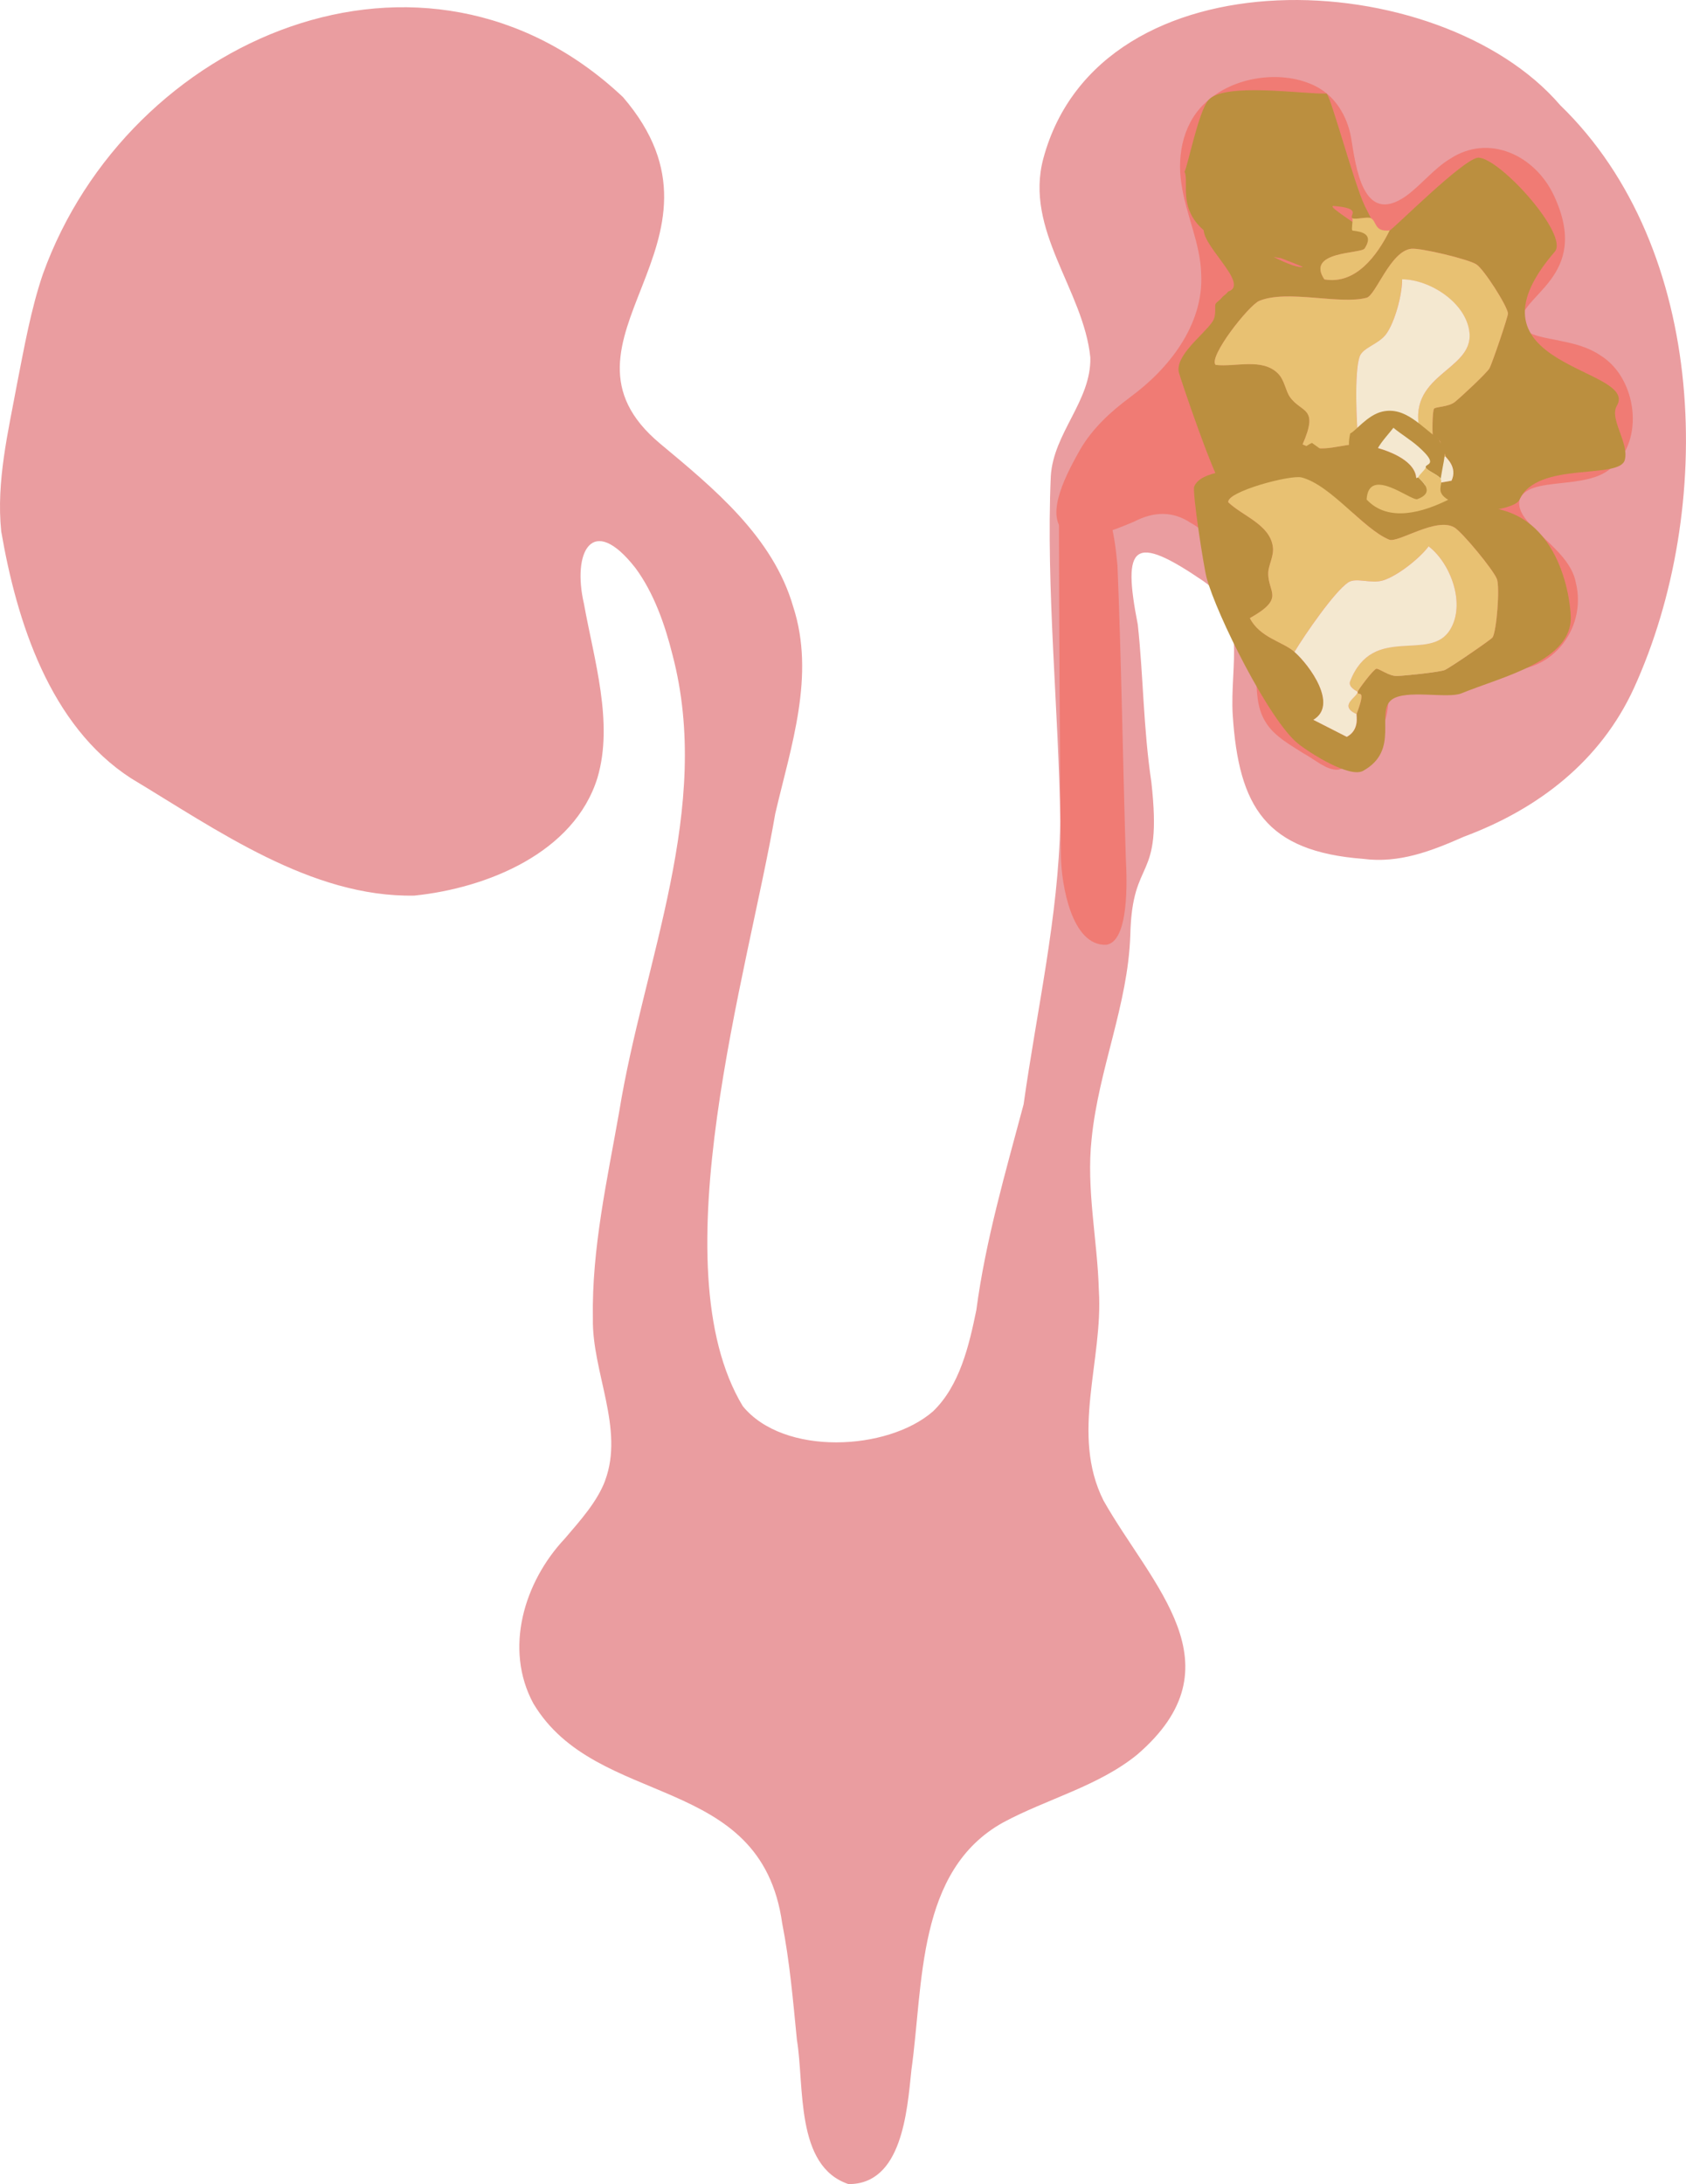 <svg viewBox="0 0 472.06 611.24" xmlns="http://www.w3.org/2000/svg" data-name="圖層 1" id="_圖層_1">
  <defs>
    <style>
      .cls-1 {
        fill: #f4e8d0;
      }

      .cls-2 {
        fill: #f07b74;
      }

      .cls-3 {
        fill: #e8c172;
      }

      .cls-4 {
        fill: #bb8f3f;
      }

      .cls-5 {
        fill: #ea9da0;
      }
    </style>
  </defs>
  <path d="M169.42,414.36c5.44-14.59-3.69-30.38-3.42-45.36-.35-19.49,4.01-38.78,7.37-57.87,6.84-42.25,26.25-84.87,14.9-127.95-2.11-8.45-5.25-17.33-10.36-24.22-12.15-15.55-17.76-4.4-14.41,10.03,2.82,15.65,8.34,33.27,3.79,48.65-6.49,21.05-30.98,30.93-51.3,33.01-28.88.53-55.26-18.4-79.31-32.84C13.93,203.1,4.68,173.91.34,148.71c-1.43-14.04,1.97-27.9,4.5-41.65,2-10.15,3.84-20.55,7.14-30.27C35.86,10.32,118.94-25.12,174.43,27.18c34.98,40.69-24.17,68.15,10.4,96.98,15.09,12.57,31.61,26.11,37.26,45.65,6.24,19.23-.6,38.94-5.03,57.91-7.6,44.34-32.79,126.49-9.1,165.8,11.4,14.01,40.57,12.56,53.27,1.47,7.45-7.14,10.09-18.36,12.13-28.33,2.59-19.55,8.16-38.54,13.24-57.6,3.69-26.35,9.78-52.6,10.26-79.07-.39-30.67-4.03-65.3-2.65-96.7.73-12.16,11.34-21.06,11.07-33.23-1.89-18.91-18.56-35.65-13.15-55.73,15.8-58.64,110.87-54.32,144.71-14.89,41.52,40.19,43.5,113.08,20.61,163.21-9.35,20.33-26.71,33.75-47.52,41.49-9.14,4.04-18.2,7.56-28.32,6.22-27.13-2.1-34.79-14.45-36.46-40.26-.87-13.72,4.39-28.85-8.19-37.45-19.58-13.37-22.84-10.48-18.39,12.16,1.59,14.83,1.52,28.74,3.8,44.1,3.22,28.79-5.39,20.1-5.9,42.86-.67,19.51-8.83,37.28-10.82,56.86-1.57,14.24,1.64,28.41,2.02,42.59,1.22,19.56-8.02,40.21,1.31,58.75,13.5,23.86,38.49,46.11,9.4,71.1-10.9,8.86-25.32,12.39-37.53,18.98-24.23,13.45-22.28,45.16-25.66,69.21-1.2,11.59-2.62,32.08-17.63,31.99-14.97-5.02-12.28-27.42-14.44-40.41-1.08-10.95-2-21.82-4.11-32.54-5.94-42.51-51.97-31.83-69.7-61.6-8.23-15.28-2.57-33.99,8.83-46.1,4.49-5.24,9.01-10.31,11.23-16.07l.06-.16Z" class="cls-5"></path>
  <path d="M316.51,111.09c10.8-7.9,20.51-20.24,19.81-34.32-.19-8.65-4.33-16.82-5.54-25.35-1.33-8.43.69-17.74,7.5-23.35,7.85-6.86,21.06-8.51,30.11-3.93,5.49,2.8,8.78,8.31,9.88,14.28,1.37,8.33,3.3,24.85,15.32,16.5,4.12-2.93,7.92-7.79,12.44-10.49,10.82-7.08,23.79-1.01,29.08,10.36,10.7,22.95-10.07,27.71-9.36,36.02,1.27,3.25,7.76,3.77,11.45,4.66,3.87.75,7.74,1.82,10.98,4.05,10.18,6.33,12.36,23.78,3.15,31.27-7.02,6.66-23.44,2.21-25.89,9.09-1.43,7.15,13.9,13.09,15.77,23.16,3.27,13.21-7.42,26.44-21.4,24.2-12.91-1.01-20.59-20.29-28.77-16.66-4.1,2.14-3.46,10.46-2.89,14.96.82,6.9,1.43,13.67-1.8,19.8-2.59,4.6-7.53,9.26-11.68,10.07-3.22.25-6.56-2.89-9.53-4.46-3.42-2.2-8.39-4.85-10.74-8.8-2.68-4.15-2.54-9.35-2.7-14.14-.2-6.4-2-11.91-3.87-17.66-3.26-8.64-5.75-19.28-14.45-24.02-5.06-3.37-10.36-3.17-15.81-.36-5.21,2.21-14.63,6.26-19.8,2.68-5.28-5.01,1.24-16.72,4.61-22.75,3.48-5.99,8.51-10.62,14.01-14.7l.13-.1Z" class="cls-2"></path>
  <g>
    <path d="M371.44,26.18c1.35,1.41,7.64,25.03,10.68,31.47.55,1.16,1.18,2.27,1.74,3.42-.98-.51-4.51.51-5.22,0-1.05-.75,3.05-2.78-5.22-3.42-2.87-.22,13.22,9.01,10.34,8.88.01,3.86-20.53,3.12-14.71,3.14,1.52,0,2.27-1.66,2.63-1.75,2.64-.71,5.39-.65,6.96-3.42.26.29,6.76-.02,3.44,5.06-.98,1.51-16.6.67-11.27,8.64,8.81,1.54,14.81-6.75,18.27-13.7.72-.08,21.14-20.62,24.94-20.38,6.21.38,25.33,21.65,21.29,26.33-28.02,32.5,23.84,32.26,17.37,43.14-2.16,3.63,3.49,10.34,2.24,15.13-1.46,5.61-24.63.21-29.49,11.15-1.74,3.91-24.51,4.55-28.83,4.41-10.35-.32-45.36-.6-53.74-7.16-2.53-1.98-12.37-31.24-12.76-32.77-1.24-4.8,6.91-10.65,9.36-14.3,1.28-1.9.51-4.24.9-5.03.19-.39,1.23-1.04,1.74-1.71.45-.58,1.33-1.01,1.74-1.71,6.59-2.08-8.98-13.96-6.58-18.44,5.19-.23,22.29,11.93,27.46,11.6,1.2-.08-27.45-10.05-27.46-11.6,0-1.77,28.66,10.01,27.46,9.89-40.35-4.28-30.97-20.4-33.06-25.02.82-1.27,3.87-16.68,6.63-19.97,4.29-5.14,27.14-1.61,33.15-1.88ZM401.27,122.67c-.29-.45-.28-7.69.27-8.32.49-.55,4.07-.46,5.83-1.88,1.78-1.44,8.87-8.04,9.66-9.39.72-1.24,5.26-14.56,5.19-15.37-.17-2.08-6.76-12.4-8.85-13.74-2.34-1.48-15.61-4.62-18.17-4.37-5.88.58-9.98,13.04-12.56,13.72-7.58,2.01-22.18-2.38-30.05.87-2.94,1.21-14.39,15.8-12.21,17.92,5.58.65,13.1-2.06,17.51,2.47,1.8,1.85,2.03,4.75,3.31,6.55,3.2,4.51,8.16,2.66,3.52,13.22,5.56,2.69,11.27-.31,15.67.01,5.66.42,18.81,4.44,15.67,11.99l10.34-1.83c1.76-3.81-1.54-6.37-1.65-6.74-2.38-8.07-2.66-3.86-3.48-5.13Z" class="cls-4"></path>
    <path d="M383.86,61.07c1.64.85.84,3.9,5.22,3.42-3.46,6.95-9.45,15.24-18.27,13.7-5.34-7.97,10.28-7.13,11.27-8.64,3.31-5.08-3.18-4.77-3.44-5.06-.33-.37.22-2.46,0-3.42.71.51,4.24-.51,5.22,0Z" class="cls-3"></path>
    <path d="M380.38,124.38c-4.4-.32-10.11,2.68-15.67-.01,4.64-10.56-.32-8.71-3.52-13.22-1.28-1.8-1.51-4.71-3.31-6.55-4.41-4.53-11.93-1.81-17.51-2.47-2.18-2.13,9.27-16.71,12.21-17.92,7.87-3.25,22.47,1.14,30.05-.87,2.58-.68,6.68-13.15,12.56-13.72,2.56-.25,15.84,2.88,18.17,4.37,2.1,1.33,8.69,11.66,8.85,13.74.06.81-4.47,14.13-5.19,15.37-.79,1.35-7.88,7.95-9.66,9.39-1.76,1.42-5.34,1.33-5.83,1.88-.55.62-.55,7.86-.27,8.32.82,1.28,1.1-2.94,3.48,5.13-5.57,1.19-2.71-3.81-3.48-5.13-.09-.16-2.98.69-3.49-1.14-4.69-16.81,14.69-17.52,13.65-28.36-.79-8.35-10.96-14.92-18.86-15,.03,4.31-2.03,11.99-4.46,15.32-2.13,2.91-6.57,3.77-7.46,6.36-1.5,4.37-.89,18.88-.28,24.54Z" class="cls-3"></path>
    <path d="M380.38,124.38c-.61-5.66-1.22-20.17.28-24.54.89-2.59,5.33-3.45,7.46-6.36,2.43-3.33,4.49-11.01,4.46-15.32,7.9.08,18.06,6.66,18.86,15,1.03,10.84-18.34,11.55-13.65,28.36.51,1.82,3.4.98,3.49,1.14.78,1.33-2.09,6.32,3.48,5.13.11.37,3.41,2.93,1.65,6.74l-10.34,1.83c3.14-7.55-10.01-11.58-15.67-11.99Z" class="cls-1"></path>
  </g>
  <path d="M309.89,264.39c6.14-1.13,5.7-17.52,5.33-24.02-.75-24.04-1.32-57.86-2.34-82.06-.89-9.79-2.45-18.04-8.08-24.5-7.75-6.38-8.25,7.94-8.3,12.66.06,27,.21,66.28.55,93.29.13,7.57,2.91,25.13,12.77,24.65l.07-.02Z" class="cls-2"></path>
  <g>
    <path d="M402.96,122.97c.23,1.94,2.52.27,1.08,7.24-.26,1.25-.43,2.53-.67,3.78-.48-1-3.91-2.31-4.17-3.14-.38-1.23,4.11-.38-2.11-5.88-2.15-1.9-4.74-3.42-6.95-5.25-2.32,3.09-8.41,8.69-3.78,12.22,1.21.92,2.81.05,3.15.19,2.54,1.03,4.69,2.73,7.62,1.46.03.39,5.4,4.06-.3,6.11-1.69.61-13.66-9.46-14.2.11,6.1,6.54,15.88,3.53,22.83.07.62.37,1.8,2.44,5.6,2.12,24.81-2.07,28.48,24.25,28.74,30.42.53,12.53-18.89,16.84-30.61,21.62-3.91,1.6-15.71-1.24-19.59,1.83-4.54,3.6,2.51,14.06-7.96,19.87-3.74,2.07-14.87-4.94-18.23-7.65-8.07-6.49-22.84-36.13-25.58-46.42-.83-3.11-4.06-24.05-3.46-25.51,1.9-4.58,11.93-4.34,16.08-5.78,2.16-.75,2.96-3.07,3.75-3.47.39-.2,1.61-.09,2.42-.32.71-.2,1.67,0,2.42-.32,6.51,2.31,3.67-.19,8.29-2.32,4.28,2.94,8.18,6.58,12.5,9.43,1.01.66,2.38,2.66,3.31,1.42,1.07-1.41-1.66-1.76-2.28-2.79-2.23-3.75-3.93-5.76-2.82-10.71,1.41-.52,4.78-5.13,8.96-6.1,6.52-1.51,10.99,4.34,15.95,7.75ZM380.14,193.65c.04-.54,4.41-6.31,5.22-6.48.73-.15,3.53,2.09,5.79,2.01s11.92-1.07,13.37-1.67c1.32-.56,12.97-8.46,13.4-9.14,1.12-1.76,2.08-13.97,1.21-16.3-.97-2.59-9.68-13.09-11.88-14.43-5.04-3.08-15.82,4.4-18.29,3.39-7.26-2.96-16.27-15.26-24.51-17.41-3.08-.8-21,3.94-20.54,6.95,4.06,3.88,11.7,6.25,12.49,12.52.32,2.56-1.24,5.02-1.3,7.23-.16,5.53,4.91,7.04-5.15,12.67,2.82,5.5,9.19,6.54,12.5,9.45,4.26,3.74,12.34,14.88,5.29,19.01l9.36,4.77c3.7-1.98,2.61-6.01,2.74-6.37,2.96-7.87.2-4.68.31-6.19Z" class="cls-4"></path>
    <path d="M403.36,133.99c.8,1.67-1.68,3.62,2.11,5.88-6.95,3.46-16.73,6.47-22.83-.07.54-9.57,12.5.5,14.2-.11,5.7-2.06.33-5.72.3-6.11-.04-.49,1.65-1.83,2.06-2.73.26.84,3.69,2.14,4.17,3.14Z" class="cls-3"></path>
    <path d="M362.44,182.44c-3.32-2.91-9.69-3.95-12.5-9.45,10.06-5.64,4.99-7.15,5.15-12.67.06-2.21,1.63-4.67,1.3-7.23-.79-6.27-8.43-8.63-12.49-12.52-.46-3.01,17.46-7.76,20.54-6.95,8.24,2.15,17.25,14.45,24.51,17.41,2.47,1.01,13.25-6.47,18.29-3.39,2.2,1.34,10.91,11.84,11.88,14.43.87,2.33-.09,14.54-1.21,16.3-.43.68-12.08,8.58-13.4,9.14-1.44.61-11.08,1.6-13.37,1.67s-5.06-2.16-5.79-2.01c-.81.16-5.18,5.94-5.22,6.48-.12,1.51,2.65-1.68-.31,6.19-5.16-2.41.13-4.67.31-6.19.02-.18-2.79-1.25-2.1-3.01,6.38-16.24,22.28-5.14,27.98-14.41,4.39-7.14.24-18.51-6.01-23.34-2.57,3.46-8.84,8.35-12.78,9.54-3.45,1.04-7.52-.95-9.78.58-3.83,2.59-12.08,14.53-15,19.42Z" class="cls-3"></path>
    <path d="M362.44,182.44c2.93-4.89,11.18-16.84,15-19.42,2.27-1.53,6.33.46,9.78-.58,3.95-1.19,10.21-6.08,12.78-9.54,6.25,4.82,10.41,16.2,6.01,23.34-5.71,9.27-21.6-1.83-27.98,14.41-.69,1.76,2.12,2.83,2.1,3.01-.18,1.53-5.48,3.79-.31,6.19-.14.36.95,4.39-2.74,6.37l-9.36-4.77c7.05-4.14-1.02-15.27-5.29-19.01Z" class="cls-1"></path>
  </g>
</svg>